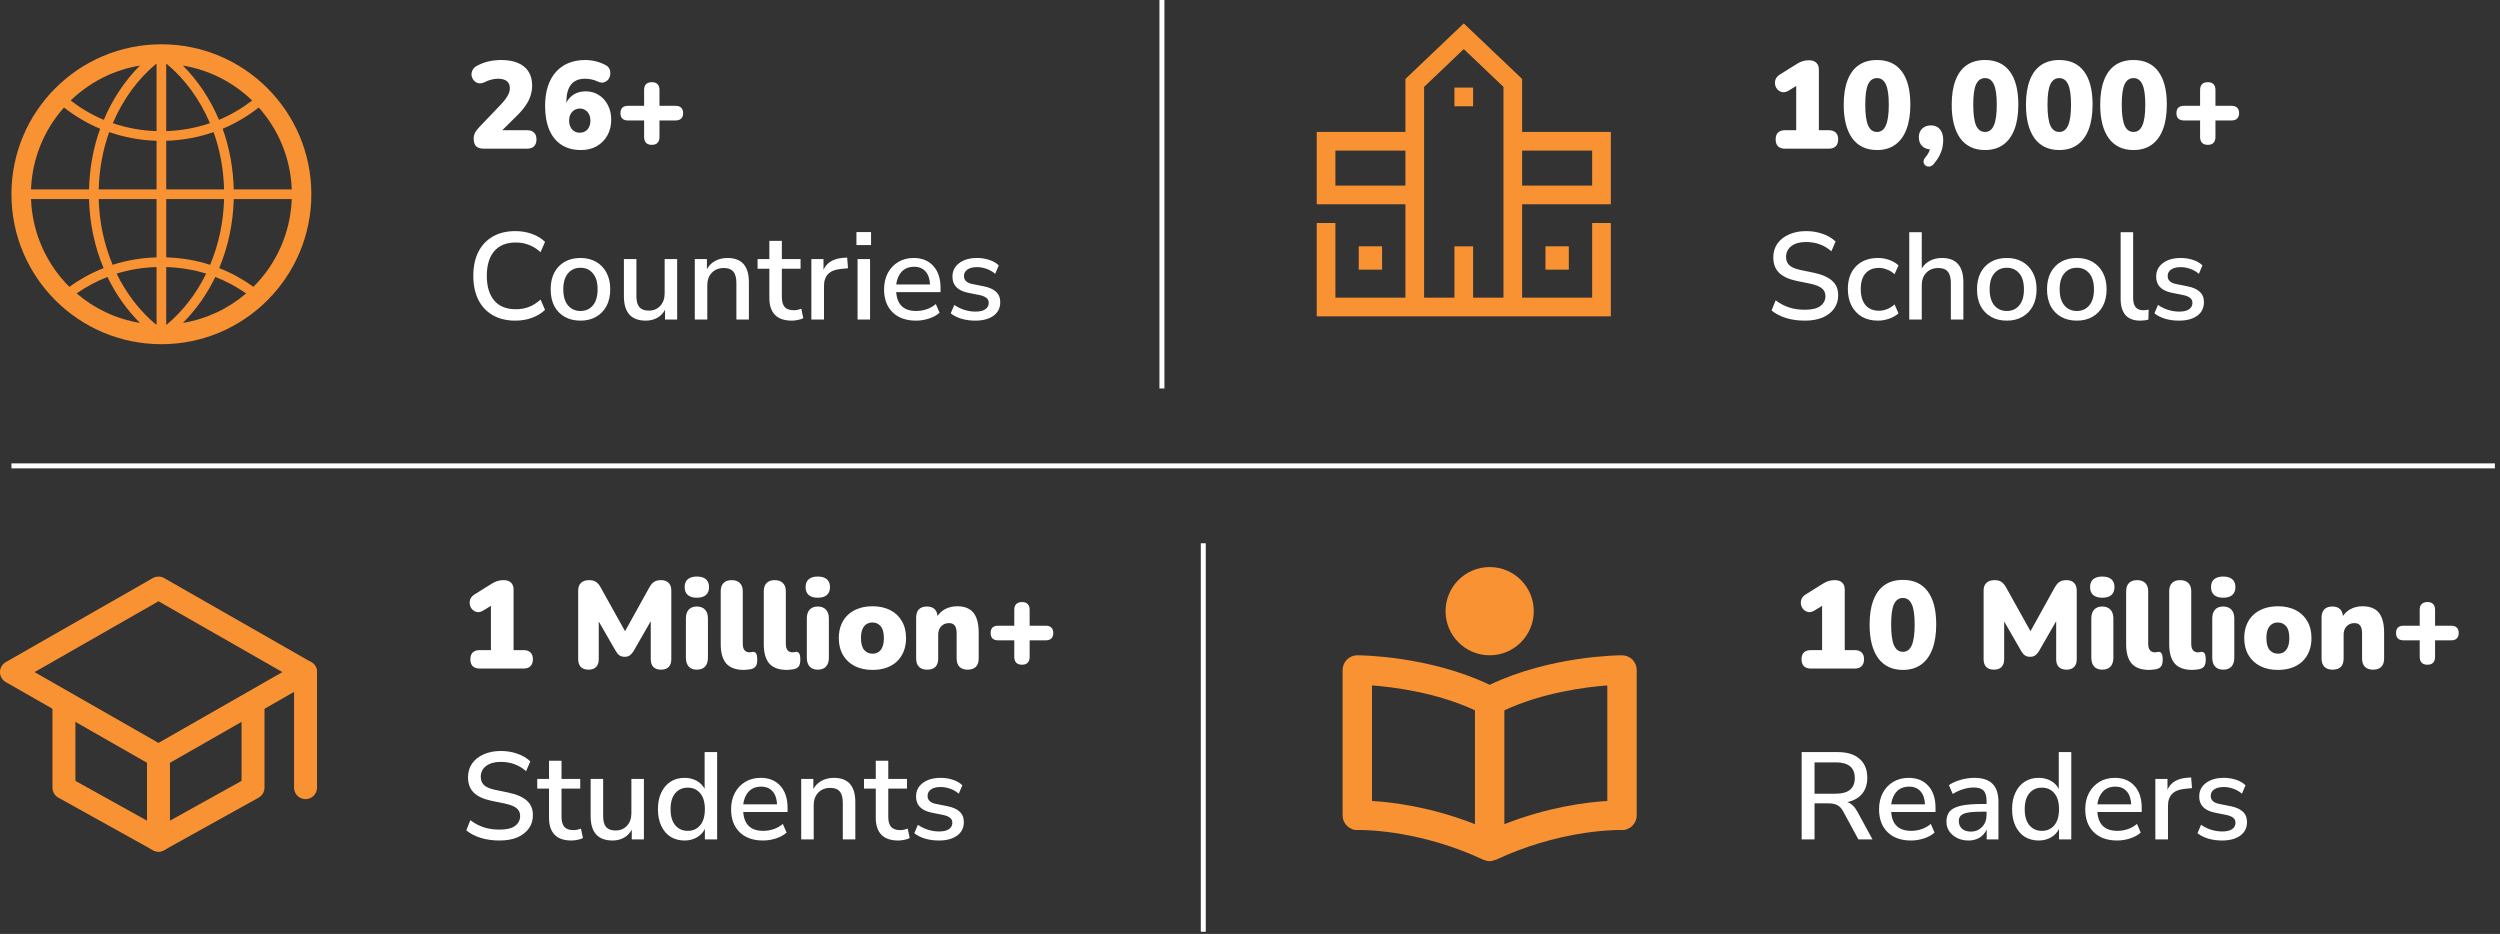 <svg width="439" height="164" viewBox="0 0 439 164" fill="none" xmlns="http://www.w3.org/2000/svg">
<rect x="0" y="0" width="439" height="164" fill="#333333" stroke="none"/>
<path d="M28.34 7.776C13.796 7.776 2.008 19.564 2.008 34.108C2.008 48.652 13.796 60.44 28.34 60.44C42.884 60.44 54.672 48.652 54.672 34.108C54.672 19.564 42.884 7.776 28.34 7.776ZM51.232 33.259H41.046C40.952 29.496 40.283 25.901 39.095 22.61C41.389 21.654 43.509 20.382 45.442 18.878C48.879 22.736 51.028 27.746 51.232 33.259ZM27.401 56.995C24.577 54.644 22.209 51.591 20.476 48.046C22.7 47.351 25.056 46.97 27.491 46.892V56.998C27.46 56.998 27.431 56.997 27.401 56.995ZM29.276 11.221C32.48 13.889 35.095 17.461 36.863 21.628C34.441 22.456 31.867 22.937 29.188 23.022V11.216C29.22 11.218 29.247 11.22 29.276 11.221ZM32.106 11.51C36.795 12.29 41.002 14.48 44.277 17.65C42.498 19.014 40.555 20.169 38.453 21.044C36.907 17.38 34.738 14.14 32.106 11.51ZM27.491 11.216V23.022C24.811 22.935 22.236 22.456 19.815 21.628C21.584 17.461 24.198 13.889 27.402 11.221C27.433 11.22 27.46 11.218 27.491 11.216ZM18.225 21.046C16.127 20.171 14.182 19.016 12.403 17.651C15.677 14.482 19.885 12.292 24.574 11.512C21.94 14.14 19.773 17.38 18.225 21.046ZM19.175 23.195C21.794 24.104 24.585 24.634 27.491 24.722V33.259H17.333C17.425 29.701 18.055 26.302 19.175 23.195ZM27.491 34.958V45.193C24.811 45.275 22.221 45.713 19.779 46.5C18.308 42.997 17.44 39.094 17.333 34.958H27.491ZM24.574 56.706C20.372 56.008 16.557 54.178 13.455 51.522C15.128 50.361 16.937 49.379 18.871 48.633C20.352 51.705 22.29 54.432 24.574 56.706ZM29.189 57V46.894C31.622 46.972 33.98 47.352 36.204 48.047C34.469 51.593 32.103 54.646 29.279 56.997C29.25 56.997 29.22 56.998 29.189 57ZM37.809 48.633C39.741 49.379 41.548 50.363 43.225 51.522C40.123 54.177 36.307 56.008 32.106 56.706C34.389 54.432 36.326 51.705 37.809 48.633ZM36.9 46.5C34.458 45.713 31.867 45.275 29.189 45.193V34.958H39.347C39.24 39.094 38.37 42.997 36.9 46.5ZM29.189 33.259V24.722C32.093 24.634 34.884 24.105 37.505 23.197C38.623 26.304 39.253 29.703 39.347 33.261H29.189V33.259ZM11.239 18.878C13.173 20.382 15.293 21.654 17.584 22.61C16.397 25.901 15.728 29.496 15.634 33.259H5.448C5.652 27.746 7.801 22.736 11.239 18.878ZM5.448 34.958H15.634C15.74 39.298 16.647 43.398 18.188 47.082C16.035 47.922 14.029 49.039 12.177 50.363C8.188 46.393 5.671 40.965 5.448 34.958ZM44.503 50.361C42.651 49.039 40.645 47.92 38.491 47.081C40.033 43.396 40.939 39.297 41.046 34.956H51.232C51.009 40.965 48.49 46.393 44.503 50.361Z" fill="#F99232"/>
<path d="M84.985 26.108C84.347 26.108 83.883 25.963 83.593 25.673C83.318 25.369 83.18 24.927 83.18 24.347C83.18 23.941 83.267 23.578 83.441 23.259C83.629 22.941 83.869 22.629 84.159 22.325L87.964 18.345C88.529 17.736 88.928 17.214 89.16 16.779C89.406 16.345 89.53 15.91 89.53 15.475C89.53 14.924 89.348 14.511 88.986 14.235C88.624 13.96 88.102 13.822 87.42 13.822C87.072 13.822 86.703 13.873 86.311 13.974C85.92 14.061 85.499 14.221 85.05 14.453C84.659 14.627 84.303 14.677 83.985 14.605C83.68 14.532 83.419 14.373 83.202 14.127C82.999 13.88 82.868 13.597 82.81 13.278C82.767 12.96 82.818 12.648 82.963 12.343C83.108 12.024 83.368 11.764 83.745 11.561C84.412 11.198 85.101 10.937 85.811 10.778C86.536 10.618 87.261 10.539 87.986 10.539C89.174 10.539 90.168 10.713 90.965 11.06C91.777 11.408 92.393 11.916 92.813 12.583C93.234 13.235 93.444 14.047 93.444 15.018C93.444 15.627 93.35 16.221 93.161 16.801C92.987 17.381 92.697 17.961 92.291 18.541C91.9 19.121 91.371 19.737 90.704 20.389L87.181 23.868V22.868H92.552C93.089 22.868 93.495 23.006 93.77 23.281C94.06 23.557 94.205 23.955 94.205 24.477C94.205 24.999 94.06 25.405 93.77 25.695C93.495 25.97 93.089 26.108 92.552 26.108H84.985ZM102.025 26.347C100.676 26.347 99.531 26.043 98.589 25.434C97.661 24.825 96.951 23.948 96.458 22.803C95.965 21.643 95.719 20.237 95.719 18.584C95.719 17.323 95.878 16.192 96.197 15.192C96.516 14.192 96.98 13.351 97.589 12.67C98.198 11.974 98.937 11.445 99.807 11.082C100.676 10.72 101.662 10.539 102.764 10.539C103.358 10.539 103.96 10.611 104.569 10.756C105.178 10.901 105.758 11.118 106.308 11.408C106.656 11.582 106.896 11.822 107.026 12.126C107.156 12.416 107.2 12.728 107.156 13.061C107.128 13.38 107.019 13.67 106.83 13.931C106.642 14.177 106.388 14.351 106.069 14.453C105.765 14.554 105.417 14.518 105.025 14.344C104.591 14.141 104.185 14.003 103.808 13.931C103.431 13.858 103.068 13.822 102.72 13.822C101.996 13.822 101.394 13.974 100.916 14.279C100.437 14.569 100.075 15.018 99.828 15.627C99.582 16.221 99.459 16.968 99.459 17.867V18.997H99.132C99.263 18.374 99.502 17.845 99.85 17.41C100.198 16.961 100.626 16.62 101.133 16.388C101.655 16.156 102.235 16.04 102.873 16.04C103.728 16.04 104.489 16.258 105.156 16.692C105.823 17.113 106.352 17.7 106.743 18.454C107.135 19.208 107.33 20.063 107.33 21.02C107.33 22.064 107.106 22.984 106.656 23.781C106.207 24.579 105.584 25.209 104.786 25.673C103.989 26.123 103.068 26.347 102.025 26.347ZM101.807 23.303C102.184 23.303 102.51 23.216 102.786 23.042C103.076 22.868 103.293 22.622 103.438 22.303C103.598 21.984 103.677 21.614 103.677 21.194C103.677 20.759 103.598 20.389 103.438 20.085C103.293 19.766 103.076 19.519 102.786 19.345C102.51 19.157 102.184 19.063 101.807 19.063C101.445 19.063 101.119 19.157 100.829 19.345C100.553 19.519 100.336 19.766 100.176 20.085C100.017 20.389 99.937 20.759 99.937 21.194C99.937 21.614 100.017 21.984 100.176 22.303C100.336 22.622 100.553 22.868 100.829 23.042C101.119 23.216 101.445 23.303 101.807 23.303ZM114.454 25.434C114.019 25.434 113.686 25.318 113.454 25.086C113.222 24.84 113.106 24.499 113.106 24.064V21.15H110.258C109.837 21.15 109.511 21.041 109.279 20.824C109.062 20.607 108.953 20.288 108.953 19.867C108.953 19.447 109.062 19.128 109.279 18.91C109.511 18.693 109.837 18.584 110.258 18.584H113.106V15.779C113.106 15.344 113.222 15.011 113.454 14.779C113.686 14.547 114.027 14.431 114.476 14.431C114.911 14.431 115.237 14.547 115.455 14.779C115.687 15.011 115.803 15.344 115.803 15.779V18.584H118.651C119.072 18.584 119.391 18.693 119.608 18.91C119.84 19.128 119.956 19.447 119.956 19.867C119.956 20.288 119.84 20.607 119.608 20.824C119.391 21.041 119.072 21.15 118.651 21.15H115.803V24.064C115.803 24.499 115.687 24.84 115.455 25.086C115.237 25.318 114.904 25.434 114.454 25.434Z" fill="white"/>
<path d="M90.508 56.304C88.957 56.304 87.63 55.985 86.529 55.347C85.427 54.709 84.579 53.803 83.985 52.629C83.405 51.44 83.115 50.041 83.115 48.432C83.115 46.823 83.405 45.431 83.985 44.257C84.579 43.083 85.427 42.177 86.529 41.539C87.63 40.901 88.957 40.582 90.508 40.582C91.552 40.582 92.523 40.749 93.422 41.082C94.335 41.401 95.096 41.865 95.705 42.474L94.922 44.279C94.256 43.684 93.567 43.257 92.857 42.996C92.161 42.72 91.4 42.583 90.573 42.583C88.921 42.583 87.659 43.09 86.79 44.105C85.92 45.12 85.485 46.562 85.485 48.432C85.485 50.302 85.92 51.752 86.79 52.781C87.659 53.796 88.921 54.303 90.573 54.303C91.4 54.303 92.161 54.173 92.857 53.912C93.567 53.636 94.256 53.202 94.922 52.607L95.705 54.412C95.096 55.006 94.335 55.47 93.422 55.804C92.523 56.137 91.552 56.304 90.508 56.304ZM101.938 56.304C100.865 56.304 99.937 56.079 99.155 55.63C98.372 55.18 97.763 54.55 97.328 53.738C96.908 52.912 96.697 51.933 96.697 50.802C96.697 49.672 96.908 48.7 97.328 47.888C97.763 47.062 98.372 46.424 99.155 45.975C99.937 45.526 100.865 45.301 101.938 45.301C102.982 45.301 103.895 45.526 104.678 45.975C105.461 46.424 106.07 47.062 106.504 47.888C106.939 48.7 107.157 49.672 107.157 50.802C107.157 51.933 106.939 52.912 106.504 53.738C106.07 54.55 105.461 55.18 104.678 55.63C103.895 56.079 102.982 56.304 101.938 56.304ZM101.938 54.608C102.837 54.608 103.562 54.282 104.112 53.629C104.663 52.977 104.939 52.035 104.939 50.802C104.939 49.57 104.663 48.635 104.112 47.997C103.562 47.345 102.837 47.019 101.938 47.019C101.025 47.019 100.293 47.345 99.742 47.997C99.191 48.635 98.915 49.57 98.915 50.802C98.915 52.035 99.191 52.977 99.742 53.629C100.293 54.282 101.025 54.608 101.938 54.608ZM113.407 56.304C110.841 56.304 109.558 54.876 109.558 52.02V45.496H111.754V52.042C111.754 52.897 111.928 53.528 112.276 53.934C112.624 54.34 113.175 54.542 113.929 54.542C114.755 54.542 115.422 54.267 115.93 53.716C116.451 53.165 116.712 52.426 116.712 51.498V45.496H118.909V56.108H116.778V54.412C116.43 55.035 115.966 55.507 115.386 55.825C114.806 56.144 114.146 56.304 113.407 56.304ZM122.004 56.108V45.496H124.135V47.258C124.497 46.62 124.99 46.134 125.613 45.801C126.251 45.468 126.962 45.301 127.744 45.301C130.252 45.301 131.506 46.721 131.506 49.563V56.108H129.31V49.693C129.31 48.78 129.129 48.113 128.767 47.693C128.419 47.272 127.868 47.062 127.114 47.062C126.23 47.062 125.519 47.345 124.983 47.91C124.461 48.461 124.2 49.193 124.2 50.106V56.108H122.004ZM139.056 56.304C137.722 56.304 136.729 55.963 136.077 55.282C135.424 54.6 135.098 53.615 135.098 52.325V47.193H133.032V45.496H135.098V42.3H137.294V45.496H140.578V47.193H137.294V52.151C137.294 52.919 137.454 53.499 137.773 53.89C138.106 54.282 138.643 54.477 139.382 54.477C139.614 54.477 139.839 54.456 140.056 54.412C140.273 54.354 140.491 54.289 140.708 54.216L141.056 55.869C140.839 55.999 140.534 56.101 140.143 56.173C139.766 56.26 139.404 56.304 139.056 56.304ZM142.475 56.108V45.496H144.606V47.388C145.157 46.127 146.302 45.424 148.042 45.279L148.759 45.236L148.911 47.106L147.585 47.236C145.657 47.425 144.693 48.418 144.693 50.215V56.108H142.475ZM150.391 43.039V40.756H152.957V43.039H150.391ZM150.587 56.108V45.496H152.783V56.108H150.587ZM160.854 56.304C159.115 56.304 157.745 55.818 156.744 54.847C155.744 53.861 155.244 52.52 155.244 50.824C155.244 49.737 155.461 48.78 155.896 47.954C156.346 47.113 156.962 46.461 157.745 45.997C158.527 45.533 159.426 45.301 160.441 45.301C161.905 45.301 163.058 45.772 163.899 46.714C164.739 47.642 165.16 48.925 165.16 50.563V51.303H157.375C157.534 53.506 158.701 54.608 160.876 54.608C161.485 54.608 162.079 54.514 162.659 54.325C163.253 54.137 163.812 53.825 164.333 53.39L164.986 54.912C164.507 55.347 163.891 55.688 163.137 55.934C162.384 56.181 161.623 56.304 160.854 56.304ZM160.528 46.845C159.615 46.845 158.89 47.127 158.353 47.693C157.817 48.258 157.491 49.012 157.375 49.954H163.311C163.268 48.968 163.007 48.207 162.529 47.671C162.05 47.12 161.383 46.845 160.528 46.845ZM171.273 56.304C170.403 56.304 169.591 56.195 168.837 55.978C168.083 55.746 167.453 55.427 166.945 55.021L167.576 53.542C168.112 53.919 168.699 54.209 169.337 54.412C169.99 54.615 170.642 54.717 171.294 54.717C172.063 54.717 172.642 54.579 173.034 54.303C173.425 54.028 173.621 53.658 173.621 53.194C173.621 52.817 173.491 52.527 173.23 52.325C172.969 52.107 172.577 51.94 172.055 51.824L169.99 51.411C168.163 51.034 167.25 50.092 167.25 48.584C167.25 47.584 167.648 46.787 168.446 46.192C169.243 45.598 170.287 45.301 171.577 45.301C172.316 45.301 173.019 45.41 173.686 45.627C174.368 45.844 174.933 46.171 175.382 46.605L174.752 48.084C174.317 47.707 173.817 47.417 173.251 47.214C172.686 47.011 172.128 46.91 171.577 46.91C170.823 46.91 170.251 47.055 169.859 47.345C169.468 47.62 169.272 47.997 169.272 48.476C169.272 49.2 169.75 49.664 170.707 49.867L172.773 50.28C173.715 50.469 174.426 50.788 174.904 51.237C175.397 51.687 175.643 52.295 175.643 53.064C175.643 54.079 175.245 54.876 174.447 55.456C173.65 56.021 172.592 56.304 171.273 56.304Z" fill="white"/>
<path d="M204.035 0L204.035 68.216" stroke="white" stroke-width="0.875"/>
<path d="M282.862 23.168H267.286V13.863L257.039 4.108L246.792 13.863V23.168H231.217V35.874H246.792V52.269H234.496V39.153H231.217V55.548H282.862V39.153H279.583V52.269H267.286V35.874H282.862V23.168ZM246.792 32.595H234.496V26.447H246.792V32.595ZM264.007 52.269H258.679V43.252H255.4V52.269H250.071V15.257L257.039 8.617L264.007 15.257V52.269ZM279.583 32.595H267.286V26.447H279.583V32.595Z" fill="#F99232"/>
<path d="M242.693 43.252H238.594V47.351H242.693V43.252Z" fill="#F99232"/>
<path d="M275.484 43.252H271.385V47.351H275.484V43.252Z" fill="#F99232"/>
<path d="M258.677 15.38H255.398V18.659H258.677V15.38Z" fill="#F99232"/>
<path d="M313.457 26.108C312.921 26.108 312.507 25.97 312.217 25.695C311.942 25.405 311.804 24.999 311.804 24.477C311.804 23.955 311.942 23.557 312.217 23.281C312.507 23.006 312.921 22.868 313.457 22.868H315.414V13.974H317.241L314.088 15.91C313.711 16.142 313.355 16.236 313.022 16.192C312.689 16.134 312.406 15.989 312.174 15.757C311.942 15.525 311.79 15.243 311.717 14.909C311.645 14.576 311.674 14.242 311.804 13.909C311.935 13.576 312.196 13.293 312.587 13.061L315.588 11.191C315.907 10.988 316.233 10.836 316.567 10.734C316.914 10.633 317.277 10.582 317.654 10.582C318.205 10.582 318.632 10.727 318.937 11.017C319.241 11.292 319.393 11.698 319.393 12.235V22.868H321.133C321.669 22.868 322.075 23.006 322.351 23.281C322.641 23.557 322.786 23.955 322.786 24.477C322.786 24.999 322.641 25.405 322.351 25.695C322.075 25.97 321.669 26.108 321.133 26.108H313.457ZM329.605 26.347C327.721 26.347 326.271 25.659 325.256 24.282C324.256 22.89 323.756 20.925 323.756 18.389C323.756 16.678 323.98 15.243 324.43 14.083C324.879 12.909 325.539 12.024 326.409 11.43C327.278 10.836 328.344 10.539 329.605 10.539C331.504 10.539 332.954 11.205 333.954 12.539C334.955 13.873 335.455 15.815 335.455 18.367C335.455 20.063 335.23 21.505 334.781 22.694C334.331 23.883 333.672 24.789 332.802 25.412C331.932 26.036 330.866 26.347 329.605 26.347ZM329.605 23.172C330.301 23.172 330.816 22.796 331.149 22.042C331.497 21.273 331.671 20.049 331.671 18.367C331.671 16.7 331.497 15.511 331.149 14.801C330.816 14.076 330.301 13.713 329.605 13.713C328.909 13.713 328.387 14.076 328.04 14.801C327.706 15.511 327.539 16.7 327.539 18.367C327.539 20.049 327.706 21.273 328.04 22.042C328.387 22.796 328.909 23.172 329.605 23.172ZM339.621 28.718C339.389 29.037 339.128 29.21 338.838 29.239C338.563 29.283 338.324 29.225 338.121 29.066C337.918 28.921 337.802 28.71 337.773 28.435C337.758 28.174 337.882 27.884 338.143 27.565C338.505 27.145 338.744 26.724 338.86 26.304C338.976 25.884 339.034 25.506 339.034 25.173L339.165 26.239C338.498 26.239 337.961 26.05 337.555 25.673C337.15 25.282 336.947 24.76 336.947 24.108C336.947 23.484 337.135 22.984 337.512 22.607C337.903 22.216 338.425 22.02 339.078 22.02C339.759 22.02 340.288 22.252 340.665 22.716C341.042 23.165 341.23 23.796 341.23 24.608C341.23 25.014 341.187 25.427 341.1 25.847C341.027 26.268 340.875 26.71 340.643 27.174C340.426 27.652 340.085 28.167 339.621 28.718ZM348.569 26.347C346.684 26.347 345.234 25.659 344.22 24.282C343.219 22.89 342.719 20.925 342.719 18.389C342.719 16.678 342.944 15.243 343.393 14.083C343.843 12.909 344.502 12.024 345.372 11.43C346.242 10.836 347.307 10.539 348.569 10.539C350.468 10.539 351.917 11.205 352.918 12.539C353.918 13.873 354.418 15.815 354.418 18.367C354.418 20.063 354.193 21.505 353.744 22.694C353.295 23.883 352.635 24.789 351.765 25.412C350.895 26.036 349.83 26.347 348.569 26.347ZM348.569 23.172C349.264 23.172 349.779 22.796 350.113 22.042C350.46 21.273 350.634 20.049 350.634 18.367C350.634 16.7 350.46 15.511 350.113 14.801C349.779 14.076 349.264 13.713 348.569 13.713C347.873 13.713 347.351 14.076 347.003 14.801C346.67 15.511 346.503 16.7 346.503 18.367C346.503 20.049 346.67 21.273 347.003 22.042C347.351 22.796 347.873 23.172 348.569 23.172ZM361.607 26.347C359.723 26.347 358.273 25.659 357.258 24.282C356.258 22.89 355.758 20.925 355.758 18.389C355.758 16.678 355.982 15.243 356.432 14.083C356.881 12.909 357.541 12.024 358.411 11.43C359.281 10.836 360.346 10.539 361.607 10.539C363.506 10.539 364.956 11.205 365.956 12.539C366.957 13.873 367.457 15.815 367.457 18.367C367.457 20.063 367.232 21.505 366.783 22.694C366.333 23.883 365.674 24.789 364.804 25.412C363.934 26.036 362.868 26.347 361.607 26.347ZM361.607 23.172C362.303 23.172 362.818 22.796 363.151 22.042C363.499 21.273 363.673 20.049 363.673 18.367C363.673 16.7 363.499 15.511 363.151 14.801C362.818 14.076 362.303 13.713 361.607 13.713C360.911 13.713 360.39 14.076 360.042 14.801C359.708 15.511 359.541 16.7 359.541 18.367C359.541 20.049 359.708 21.273 360.042 22.042C360.39 22.796 360.911 23.172 361.607 23.172ZM374.646 26.347C372.761 26.347 371.312 25.659 370.297 24.282C369.297 22.89 368.796 20.925 368.796 18.389C368.796 16.678 369.021 15.243 369.471 14.083C369.92 12.909 370.58 12.024 371.449 11.43C372.319 10.836 373.385 10.539 374.646 10.539C376.545 10.539 377.995 11.205 378.995 12.539C379.995 13.873 380.495 15.815 380.495 18.367C380.495 20.063 380.271 21.505 379.821 22.694C379.372 23.883 378.712 24.789 377.842 25.412C376.973 26.036 375.907 26.347 374.646 26.347ZM374.646 23.172C375.342 23.172 375.856 22.796 376.19 22.042C376.538 21.273 376.712 20.049 376.712 18.367C376.712 16.7 376.538 15.511 376.19 14.801C375.856 14.076 375.342 13.713 374.646 13.713C373.95 13.713 373.428 14.076 373.08 14.801C372.747 15.511 372.58 16.7 372.58 18.367C372.58 20.049 372.747 21.273 373.08 22.042C373.428 22.796 373.95 23.172 374.646 23.172ZM387.685 25.434C387.25 25.434 386.916 25.318 386.684 25.086C386.452 24.84 386.336 24.499 386.336 24.064V21.15H383.488C383.067 21.15 382.741 21.041 382.509 20.824C382.292 20.607 382.183 20.288 382.183 19.867C382.183 19.447 382.292 19.128 382.509 18.91C382.741 18.693 383.067 18.584 383.488 18.584H386.336V15.779C386.336 15.344 386.452 15.011 386.684 14.779C386.916 14.547 387.257 14.431 387.706 14.431C388.141 14.431 388.467 14.547 388.685 14.779C388.917 15.011 389.033 15.344 389.033 15.779V18.584H391.881C392.302 18.584 392.621 18.693 392.838 18.91C393.07 19.128 393.186 19.447 393.186 19.867C393.186 20.288 393.07 20.607 392.838 20.824C392.621 21.041 392.302 21.15 391.881 21.15H389.033V24.064C389.033 24.499 388.917 24.84 388.685 25.086C388.467 25.318 388.134 25.434 387.685 25.434Z" fill="white"/>
<path d="M316.936 56.304C315.733 56.304 314.631 56.152 313.631 55.847C312.631 55.528 311.783 55.086 311.087 54.521L311.804 52.738C312.529 53.288 313.305 53.702 314.131 53.977C314.957 54.253 315.892 54.39 316.936 54.39C318.168 54.39 319.074 54.173 319.654 53.738C320.249 53.288 320.546 52.709 320.546 51.998C320.546 51.418 320.336 50.962 319.915 50.628C319.495 50.28 318.792 50.005 317.806 49.802L315.479 49.324C314.102 49.034 313.073 48.555 312.391 47.888C311.725 47.222 311.391 46.323 311.391 45.192C311.391 44.279 311.63 43.474 312.109 42.778C312.602 42.083 313.283 41.546 314.153 41.169C315.023 40.778 316.023 40.582 317.154 40.582C318.197 40.582 319.161 40.742 320.046 41.06C320.945 41.365 321.706 41.814 322.329 42.409L321.59 44.127C320.357 43.039 318.872 42.496 317.132 42.496C316.059 42.496 315.204 42.735 314.566 43.213C313.943 43.692 313.631 44.33 313.631 45.127C313.631 45.736 313.827 46.221 314.218 46.584C314.609 46.946 315.262 47.222 316.175 47.41L318.48 47.888C319.93 48.193 321.01 48.664 321.72 49.302C322.431 49.925 322.786 50.773 322.786 51.846C322.786 52.745 322.546 53.528 322.068 54.195C321.59 54.861 320.916 55.383 320.046 55.76C319.176 56.123 318.139 56.304 316.936 56.304ZM329.789 56.304C328.702 56.304 327.76 56.079 326.962 55.63C326.179 55.166 325.571 54.521 325.136 53.694C324.701 52.854 324.483 51.868 324.483 50.737C324.483 49.055 324.962 47.729 325.919 46.758C326.875 45.786 328.166 45.301 329.789 45.301C330.456 45.301 331.116 45.417 331.768 45.649C332.42 45.881 332.957 46.2 333.377 46.605L332.681 48.149C332.275 47.773 331.826 47.497 331.333 47.323C330.855 47.135 330.398 47.04 329.963 47.04C328.934 47.04 328.137 47.367 327.571 48.019C327.02 48.657 326.745 49.57 326.745 50.759C326.745 51.948 327.02 52.883 327.571 53.564C328.137 54.231 328.934 54.564 329.963 54.564C330.398 54.564 330.855 54.477 331.333 54.303C331.826 54.115 332.275 53.832 332.681 53.455L333.377 55.021C332.957 55.412 332.413 55.724 331.746 55.956C331.094 56.188 330.442 56.304 329.789 56.304ZM335.265 56.108V40.778H337.461V47.149C337.823 46.54 338.309 46.084 338.918 45.779C339.541 45.46 340.237 45.301 341.005 45.301C343.513 45.301 344.767 46.721 344.767 49.563V56.108H342.571V49.693C342.571 48.78 342.39 48.113 342.027 47.693C341.679 47.272 341.129 47.062 340.375 47.062C339.49 47.062 338.78 47.345 338.244 47.91C337.722 48.461 337.461 49.193 337.461 50.106V56.108H335.265ZM352.404 56.304C351.331 56.304 350.403 56.079 349.62 55.63C348.837 55.18 348.228 54.55 347.794 53.738C347.373 52.912 347.163 51.933 347.163 50.802C347.163 49.672 347.373 48.7 347.794 47.888C348.228 47.062 348.837 46.424 349.62 45.975C350.403 45.526 351.331 45.301 352.404 45.301C353.447 45.301 354.361 45.526 355.143 45.975C355.926 46.424 356.535 47.062 356.97 47.888C357.405 48.7 357.622 49.672 357.622 50.802C357.622 51.933 357.405 52.912 356.97 53.738C356.535 54.55 355.926 55.18 355.143 55.63C354.361 56.079 353.447 56.304 352.404 56.304ZM352.404 54.608C353.302 54.608 354.027 54.282 354.578 53.629C355.129 52.977 355.404 52.035 355.404 50.802C355.404 49.57 355.129 48.635 354.578 47.997C354.027 47.345 353.302 47.019 352.404 47.019C351.49 47.019 350.758 47.345 350.207 47.997C349.656 48.635 349.381 49.57 349.381 50.802C349.381 52.035 349.656 52.977 350.207 53.629C350.758 54.282 351.49 54.608 352.404 54.608ZM364.699 56.304C363.626 56.304 362.698 56.079 361.916 55.63C361.133 55.18 360.524 54.55 360.089 53.738C359.669 52.912 359.458 51.933 359.458 50.802C359.458 49.672 359.669 48.7 360.089 47.888C360.524 47.062 361.133 46.424 361.916 45.975C362.698 45.526 363.626 45.301 364.699 45.301C365.743 45.301 366.656 45.526 367.439 45.975C368.222 46.424 368.831 47.062 369.265 47.888C369.7 48.7 369.918 49.672 369.918 50.802C369.918 51.933 369.7 52.912 369.265 53.738C368.831 54.55 368.222 55.18 367.439 55.63C366.656 56.079 365.743 56.304 364.699 56.304ZM364.699 54.608C365.598 54.608 366.323 54.282 366.874 53.629C367.424 52.977 367.7 52.035 367.7 50.802C367.7 49.57 367.424 48.635 366.874 47.997C366.323 47.345 365.598 47.019 364.699 47.019C363.786 47.019 363.054 47.345 362.503 47.997C361.952 48.635 361.676 49.57 361.676 50.802C361.676 52.035 361.952 52.977 362.503 53.629C363.054 54.282 363.786 54.608 364.699 54.608ZM375.842 56.304C374.682 56.304 373.812 55.978 373.232 55.325C372.667 54.673 372.384 53.716 372.384 52.455V40.778H374.581V52.325C374.581 53.76 375.168 54.477 376.342 54.477C376.516 54.477 376.675 54.47 376.82 54.456C376.98 54.441 377.139 54.412 377.299 54.368L377.255 56.13C376.762 56.246 376.291 56.304 375.842 56.304ZM382.643 56.304C381.774 56.304 380.962 56.195 380.208 55.978C379.454 55.746 378.823 55.427 378.316 55.021L378.947 53.542C379.483 53.919 380.07 54.209 380.708 54.412C381.36 54.615 382.013 54.717 382.665 54.717C383.433 54.717 384.013 54.579 384.405 54.303C384.796 54.028 384.992 53.658 384.992 53.194C384.992 52.817 384.861 52.527 384.6 52.325C384.34 52.107 383.948 51.94 383.426 51.824L381.36 51.411C379.534 51.034 378.621 50.092 378.621 48.584C378.621 47.584 379.019 46.787 379.817 46.192C380.614 45.598 381.658 45.301 382.948 45.301C383.687 45.301 384.39 45.41 385.057 45.627C385.738 45.844 386.304 46.171 386.753 46.605L386.123 48.084C385.688 47.707 385.188 47.417 384.622 47.214C384.057 47.011 383.499 46.91 382.948 46.91C382.194 46.91 381.621 47.055 381.23 47.345C380.839 47.62 380.643 47.997 380.643 48.476C380.643 49.2 381.121 49.664 382.078 49.867L384.144 50.28C385.086 50.469 385.796 50.788 386.275 51.237C386.768 51.687 387.014 52.295 387.014 53.064C387.014 54.079 386.616 54.876 385.818 55.456C385.021 56.021 383.963 56.304 382.643 56.304Z" fill="white"/>
<path d="M438.1 81.807L2.008 81.807" stroke="white" stroke-width="0.875"/>
<path d="M2.008 118.02L27.83 103.264L53.653 118.02L27.83 132.776L2.008 118.02Z" stroke="#F99232" stroke-width="4.03" stroke-linecap="round" stroke-linejoin="round"/>
<path d="M11.229 123.553V138.309L27.829 147.531L44.429 138.309V123.553" stroke="#F99232" stroke-width="4.03" stroke-linecap="round" stroke-linejoin="round"/>
<path d="M53.652 138.309V118.02" stroke="#F99232" stroke-width="4.03" stroke-linecap="round" stroke-linejoin="round"/>
<path d="M27.83 132.775V147.531" stroke="#F99232" stroke-width="4.03" stroke-linecap="round" stroke-linejoin="round"/>
<path d="M84.248 117.398C83.712 117.398 83.298 117.26 83.008 116.985C82.733 116.695 82.595 116.289 82.595 115.767C82.595 115.245 82.733 114.846 83.008 114.571C83.298 114.295 83.712 114.158 84.248 114.158H86.205V105.264H88.032L84.879 107.199C84.502 107.431 84.147 107.525 83.813 107.482C83.48 107.424 83.197 107.279 82.965 107.047C82.733 106.815 82.581 106.532 82.508 106.199C82.436 105.865 82.465 105.532 82.595 105.199C82.726 104.865 82.987 104.583 83.378 104.351L86.379 102.48C86.698 102.278 87.024 102.125 87.358 102.024C87.706 101.922 88.068 101.872 88.445 101.872C88.996 101.872 89.423 102.017 89.728 102.307C90.032 102.582 90.184 102.988 90.184 103.524V114.158H91.924C92.46 114.158 92.866 114.295 93.142 114.571C93.432 114.846 93.577 115.245 93.577 115.767C93.577 116.289 93.432 116.695 93.142 116.985C92.866 117.26 92.46 117.398 91.924 117.398H84.248ZM103.335 117.593C102.755 117.593 102.305 117.434 101.987 117.115C101.682 116.796 101.53 116.347 101.53 115.767V103.698C101.53 103.104 101.697 102.654 102.03 102.35C102.363 102.031 102.835 101.872 103.443 101.872C103.951 101.872 104.349 101.973 104.639 102.176C104.944 102.364 105.219 102.683 105.466 103.133L110.141 111.526H109.38L114.033 103.133C114.294 102.683 114.57 102.364 114.86 102.176C115.164 101.973 115.57 101.872 116.077 101.872C116.657 101.872 117.099 102.031 117.404 102.35C117.723 102.654 117.882 103.104 117.882 103.698V115.767C117.882 116.347 117.73 116.796 117.426 117.115C117.121 117.434 116.672 117.593 116.077 117.593C115.498 117.593 115.048 117.434 114.729 117.115C114.425 116.796 114.273 116.347 114.273 115.767V108.286H114.729L111.228 114.375C111.025 114.694 110.808 114.933 110.576 115.093C110.358 115.252 110.061 115.332 109.684 115.332C109.322 115.332 109.025 115.252 108.793 115.093C108.561 114.933 108.351 114.694 108.162 114.375L104.639 108.265H105.14V115.767C105.14 116.347 104.987 116.796 104.683 117.115C104.378 117.434 103.929 117.593 103.335 117.593ZM122.357 117.593C121.748 117.593 121.277 117.412 120.944 117.05C120.61 116.687 120.444 116.165 120.444 115.484V108.613C120.444 107.931 120.61 107.409 120.944 107.047C121.277 106.685 121.748 106.503 122.357 106.503C122.981 106.503 123.459 106.685 123.792 107.047C124.14 107.409 124.314 107.931 124.314 108.613V115.484C124.314 116.165 124.148 116.687 123.814 117.05C123.481 117.412 122.995 117.593 122.357 117.593ZM122.357 104.959C121.676 104.959 121.147 104.8 120.77 104.481C120.407 104.162 120.226 103.698 120.226 103.089C120.226 102.495 120.407 102.038 120.77 101.719C121.147 101.4 121.676 101.241 122.357 101.241C123.068 101.241 123.604 101.4 123.966 101.719C124.329 102.038 124.51 102.495 124.51 103.089C124.51 103.698 124.329 104.162 123.966 104.481C123.604 104.8 123.068 104.959 122.357 104.959ZM130.626 117.637C129.234 117.637 128.205 117.267 127.538 116.528C126.886 115.774 126.559 114.643 126.559 113.136V103.829C126.559 103.191 126.726 102.705 127.06 102.372C127.393 102.038 127.864 101.872 128.473 101.872C129.096 101.872 129.575 102.038 129.908 102.372C130.256 102.705 130.43 103.191 130.43 103.829V113.005C130.43 113.542 130.532 113.933 130.735 114.179C130.952 114.426 131.227 114.549 131.561 114.549C131.662 114.549 131.764 114.542 131.865 114.527C131.981 114.498 132.105 114.477 132.235 114.462C132.481 114.462 132.663 114.556 132.779 114.745C132.909 114.933 132.974 115.317 132.974 115.897C132.974 116.405 132.873 116.789 132.67 117.05C132.467 117.296 132.155 117.456 131.735 117.528C131.619 117.543 131.452 117.564 131.235 117.593C131.017 117.622 130.814 117.637 130.626 117.637ZM138.186 117.637C136.794 117.637 135.765 117.267 135.098 116.528C134.446 115.774 134.119 114.643 134.119 113.136V103.829C134.119 103.191 134.286 102.705 134.62 102.372C134.953 102.038 135.424 101.872 136.033 101.872C136.656 101.872 137.135 102.038 137.468 102.372C137.816 102.705 137.99 103.191 137.99 103.829V113.005C137.99 113.542 138.091 113.933 138.294 114.179C138.512 114.426 138.787 114.549 139.121 114.549C139.222 114.549 139.324 114.542 139.425 114.527C139.541 114.498 139.664 114.477 139.795 114.462C140.041 114.462 140.223 114.556 140.339 114.745C140.469 114.933 140.534 115.317 140.534 115.897C140.534 116.405 140.433 116.789 140.23 117.05C140.027 117.296 139.715 117.456 139.295 117.528C139.179 117.543 139.012 117.564 138.795 117.593C138.577 117.622 138.374 117.637 138.186 117.637ZM143.593 117.593C142.984 117.593 142.513 117.412 142.179 117.05C141.846 116.687 141.679 116.165 141.679 115.484V108.613C141.679 107.931 141.846 107.409 142.179 107.047C142.513 106.685 142.984 106.503 143.593 106.503C144.216 106.503 144.695 106.685 145.028 107.047C145.376 107.409 145.55 107.931 145.55 108.613V115.484C145.55 116.165 145.383 116.687 145.05 117.05C144.716 117.412 144.231 117.593 143.593 117.593ZM143.593 104.959C142.911 104.959 142.382 104.8 142.005 104.481C141.643 104.162 141.462 103.698 141.462 103.089C141.462 102.495 141.643 102.038 142.005 101.719C142.382 101.4 142.911 101.241 143.593 101.241C144.303 101.241 144.84 101.4 145.202 101.719C145.564 102.038 145.746 102.495 145.746 103.089C145.746 103.698 145.564 104.162 145.202 104.481C144.84 104.8 144.303 104.959 143.593 104.959ZM153.21 117.637C152.021 117.637 150.984 117.412 150.1 116.963C149.216 116.513 148.527 115.868 148.034 115.027C147.541 114.187 147.295 113.194 147.295 112.048C147.295 111.179 147.433 110.403 147.708 109.722C147.984 109.026 148.382 108.439 148.904 107.96C149.426 107.467 150.049 107.098 150.774 106.851C151.499 106.59 152.311 106.46 153.21 106.46C154.398 106.46 155.435 106.685 156.319 107.134C157.204 107.583 157.885 108.228 158.363 109.069C158.856 109.896 159.103 110.889 159.103 112.048C159.103 112.904 158.965 113.679 158.689 114.375C158.414 115.071 158.015 115.665 157.493 116.158C156.986 116.637 156.363 117.006 155.623 117.267C154.899 117.514 154.094 117.637 153.21 117.637ZM153.21 114.788C153.601 114.788 153.949 114.694 154.253 114.506C154.558 114.303 154.79 114.005 154.949 113.614C155.123 113.208 155.21 112.686 155.21 112.048C155.21 111.077 155.022 110.381 154.645 109.961C154.268 109.526 153.79 109.308 153.21 109.308C152.818 109.308 152.47 109.403 152.166 109.591C151.861 109.78 151.622 110.077 151.448 110.483C151.274 110.874 151.187 111.396 151.187 112.048C151.187 113.005 151.376 113.701 151.753 114.136C152.13 114.571 152.615 114.788 153.21 114.788ZM162.79 117.593C162.181 117.593 161.71 117.427 161.376 117.093C161.043 116.76 160.876 116.274 160.876 115.636V108.439C160.876 107.815 161.036 107.337 161.355 107.003C161.688 106.67 162.159 106.503 162.768 106.503C163.377 106.503 163.841 106.67 164.16 107.003C164.479 107.337 164.638 107.815 164.638 108.439V109.461L164.399 108.569C164.747 107.888 165.24 107.366 165.878 107.003C166.53 106.641 167.269 106.46 168.096 106.46C168.951 106.46 169.654 106.627 170.205 106.96C170.756 107.279 171.169 107.786 171.444 108.482C171.72 109.164 171.858 110.026 171.858 111.07V115.636C171.858 116.274 171.691 116.76 171.357 117.093C171.024 117.427 170.546 117.593 169.922 117.593C169.299 117.593 168.82 117.427 168.487 117.093C168.154 116.76 167.987 116.274 167.987 115.636V111.222C167.987 110.57 167.871 110.106 167.639 109.83C167.422 109.555 167.095 109.417 166.66 109.417C166.081 109.417 165.617 109.606 165.269 109.983C164.921 110.345 164.747 110.838 164.747 111.461V115.636C164.747 116.941 164.095 117.593 162.79 117.593ZM179.456 116.724C179.021 116.724 178.688 116.608 178.456 116.376C178.224 116.129 178.108 115.789 178.108 115.354V112.44H175.26C174.839 112.44 174.513 112.331 174.281 112.114C174.064 111.896 173.955 111.577 173.955 111.157C173.955 110.736 174.064 110.417 174.281 110.2C174.513 109.983 174.839 109.874 175.26 109.874H178.108V107.069C178.108 106.634 178.224 106.3 178.456 106.068C178.688 105.836 179.029 105.721 179.478 105.721C179.913 105.721 180.239 105.836 180.457 106.068C180.689 106.3 180.805 106.634 180.805 107.069V109.874H183.653C184.074 109.874 184.393 109.983 184.61 110.2C184.842 110.417 184.958 110.736 184.958 111.157C184.958 111.577 184.842 111.896 184.61 112.114C184.393 112.331 184.074 112.44 183.653 112.44H180.805V115.354C180.805 115.789 180.689 116.129 180.457 116.376C180.239 116.608 179.906 116.724 179.456 116.724Z" fill="white"/>
<path d="M87.727 147.593C86.524 147.593 85.422 147.441 84.422 147.137C83.422 146.818 82.574 146.376 81.878 145.81L82.595 144.027C83.32 144.578 84.096 144.991 84.922 145.267C85.748 145.542 86.683 145.68 87.727 145.68C88.96 145.68 89.865 145.462 90.445 145.027C91.04 144.578 91.337 143.998 91.337 143.288C91.337 142.708 91.127 142.251 90.706 141.918C90.286 141.57 89.583 141.295 88.597 141.092L86.27 140.613C84.893 140.323 83.864 139.845 83.183 139.178C82.516 138.511 82.182 137.612 82.182 136.482C82.182 135.568 82.421 134.764 82.9 134.068C83.393 133.372 84.074 132.836 84.944 132.459C85.814 132.067 86.814 131.872 87.945 131.872C88.989 131.872 89.953 132.031 90.837 132.35C91.736 132.654 92.497 133.104 93.12 133.698L92.381 135.416C91.148 134.329 89.663 133.785 87.923 133.785C86.85 133.785 85.995 134.024 85.357 134.503C84.734 134.981 84.422 135.619 84.422 136.416C84.422 137.025 84.618 137.511 85.009 137.873C85.4 138.236 86.053 138.511 86.966 138.7L89.271 139.178C90.721 139.482 91.801 139.954 92.511 140.591C93.222 141.215 93.577 142.063 93.577 143.136C93.577 144.034 93.338 144.817 92.859 145.484C92.381 146.151 91.707 146.673 90.837 147.05C89.967 147.412 88.93 147.593 87.727 147.593ZM100.364 147.593C99.031 147.593 98.037 147.253 97.385 146.571C96.733 145.89 96.407 144.904 96.407 143.614V138.482H94.341V136.786H96.407V133.589H98.603V136.786H101.886V138.482H98.603V143.44C98.603 144.208 98.762 144.788 99.081 145.18C99.415 145.571 99.951 145.767 100.69 145.767C100.922 145.767 101.147 145.745 101.365 145.702C101.582 145.644 101.799 145.578 102.017 145.506L102.365 147.159C102.147 147.289 101.843 147.39 101.452 147.463C101.075 147.55 100.712 147.593 100.364 147.593ZM107.567 147.593C105.001 147.593 103.718 146.165 103.718 143.31V136.786H105.914V143.331C105.914 144.187 106.088 144.817 106.436 145.223C106.784 145.629 107.335 145.832 108.089 145.832C108.915 145.832 109.582 145.557 110.09 145.006C110.611 144.455 110.872 143.716 110.872 142.788V136.786H113.069V147.398H110.938V145.702C110.59 146.325 110.126 146.796 109.546 147.115C108.966 147.434 108.306 147.593 107.567 147.593ZM120.208 147.593C119.281 147.593 118.461 147.376 117.751 146.941C117.055 146.492 116.512 145.854 116.12 145.027C115.729 144.201 115.533 143.223 115.533 142.092C115.533 140.961 115.729 139.99 116.12 139.178C116.512 138.352 117.055 137.714 117.751 137.264C118.447 136.815 119.266 136.59 120.208 136.59C121.006 136.59 121.716 136.764 122.339 137.112C122.963 137.46 123.427 137.931 123.731 138.526V132.067H125.927V147.398H123.775V145.549C123.47 146.187 122.999 146.687 122.361 147.05C121.738 147.412 121.02 147.593 120.208 147.593ZM120.774 145.897C121.673 145.897 122.397 145.571 122.948 144.919C123.499 144.266 123.775 143.324 123.775 142.092C123.775 140.86 123.499 139.925 122.948 139.287C122.397 138.634 121.673 138.308 120.774 138.308C119.86 138.308 119.128 138.634 118.577 139.287C118.027 139.925 117.751 140.86 117.751 142.092C117.751 143.324 118.027 144.266 118.577 144.919C119.128 145.571 119.86 145.897 120.774 145.897ZM133.991 147.593C132.251 147.593 130.881 147.108 129.881 146.136C128.881 145.151 128.381 143.81 128.381 142.114C128.381 141.026 128.598 140.07 129.033 139.243C129.482 138.402 130.099 137.75 130.881 137.286C131.664 136.822 132.563 136.59 133.578 136.59C135.042 136.59 136.194 137.061 137.035 138.004C137.876 138.932 138.296 140.215 138.296 141.853V142.592H130.512C130.671 144.796 131.838 145.897 134.013 145.897C134.622 145.897 135.216 145.803 135.796 145.615C136.39 145.426 136.948 145.114 137.47 144.68L138.123 146.202C137.644 146.637 137.028 146.977 136.274 147.224C135.52 147.47 134.759 147.593 133.991 147.593ZM133.665 138.134C132.751 138.134 132.027 138.417 131.49 138.982C130.954 139.548 130.628 140.302 130.512 141.244H136.448C136.405 140.258 136.144 139.497 135.665 138.961C135.187 138.41 134.52 138.134 133.665 138.134ZM140.691 147.398V136.786H142.822V138.547C143.184 137.91 143.677 137.424 144.301 137.09C144.938 136.757 145.649 136.59 146.432 136.59C148.94 136.59 150.194 138.011 150.194 140.852V147.398H147.997V140.983C147.997 140.07 147.816 139.403 147.454 138.982C147.106 138.562 146.555 138.352 145.801 138.352C144.917 138.352 144.206 138.634 143.67 139.2C143.148 139.751 142.887 140.483 142.887 141.396V147.398H140.691ZM157.743 147.593C156.409 147.593 155.416 147.253 154.764 146.571C154.111 145.89 153.785 144.904 153.785 143.614V138.482H151.719V136.786H153.785V133.589H155.981V136.786H159.265V138.482H155.981V143.44C155.981 144.208 156.141 144.788 156.46 145.18C156.793 145.571 157.33 145.767 158.069 145.767C158.301 145.767 158.526 145.745 158.743 145.702C158.961 145.644 159.178 145.578 159.395 145.506L159.743 147.159C159.526 147.289 159.222 147.39 158.83 147.463C158.453 147.55 158.091 147.593 157.743 147.593ZM164.88 147.593C164.011 147.593 163.199 147.485 162.445 147.267C161.691 147.035 161.06 146.716 160.553 146.31L161.184 144.832C161.72 145.209 162.307 145.499 162.945 145.702C163.597 145.905 164.25 146.006 164.902 146.006C165.67 146.006 166.25 145.868 166.642 145.593C167.033 145.317 167.229 144.948 167.229 144.484C167.229 144.107 167.098 143.817 166.837 143.614C166.577 143.397 166.185 143.23 165.663 143.114L163.597 142.701C161.771 142.324 160.858 141.382 160.858 139.874C160.858 138.874 161.256 138.076 162.054 137.482C162.851 136.888 163.895 136.59 165.185 136.59C165.924 136.59 166.627 136.699 167.294 136.916C167.975 137.134 168.541 137.46 168.99 137.895L168.36 139.374C167.925 138.997 167.425 138.707 166.859 138.504C166.294 138.301 165.736 138.199 165.185 138.199C164.431 138.199 163.858 138.344 163.467 138.634C163.076 138.91 162.88 139.287 162.88 139.765C162.88 140.49 163.358 140.954 164.315 141.157L166.381 141.57C167.323 141.758 168.033 142.077 168.512 142.527C169.005 142.976 169.251 143.585 169.251 144.353C169.251 145.368 168.853 146.165 168.055 146.745C167.258 147.311 166.2 147.593 164.88 147.593Z" fill="white"/>
<path d="M211.297 95.398L211.297 163.614" stroke="white" stroke-width="0.875"/>
<path d="M261.585 115.068C265.863 115.068 269.331 111.6 269.331 107.322C269.331 103.043 265.863 99.575 261.585 99.575C257.306 99.575 253.838 103.043 253.838 107.322C253.838 111.6 257.306 115.068 261.585 115.068Z" fill="#F99232"/>
<path d="M284.824 115.069C284.303 115.069 272.301 115.144 261.584 120.254C250.868 115.144 238.866 115.069 238.344 115.069C237.659 115.069 237.002 115.341 236.518 115.825C236.034 116.31 235.762 116.966 235.762 117.651V143.172C235.762 143.518 235.831 143.861 235.967 144.18C236.102 144.499 236.3 144.788 236.549 145.028C237.053 145.514 237.789 145.816 238.432 145.751L238.76 145.749C240.523 145.749 249.853 146.002 260.492 150.978C260.533 150.998 260.58 150.991 260.621 151.006C260.928 151.133 261.251 151.221 261.584 151.221C261.917 151.221 262.24 151.133 262.55 151.006C262.591 150.991 262.638 150.998 262.679 150.978C273.318 145.999 282.648 145.749 284.411 145.749L284.739 145.751C285.354 145.816 286.116 145.514 286.622 145.028C287.123 144.54 287.407 143.869 287.407 143.172V117.651C287.407 116.966 287.135 116.31 286.65 115.825C286.166 115.341 285.509 115.069 284.824 115.069ZM240.926 120.36C244.761 120.647 252.239 121.6 259.002 124.729V144.721C251.255 141.687 244.567 140.863 240.926 140.651V120.36ZM282.242 140.651C278.601 140.863 271.913 141.687 264.166 144.721V124.729C270.929 121.6 278.408 120.647 282.242 120.36V140.651Z" fill="#F99232"/>
<path d="M318.002 117.398C317.466 117.398 317.052 117.26 316.762 116.985C316.487 116.695 316.349 116.289 316.349 115.767C316.349 115.245 316.487 114.846 316.762 114.571C317.052 114.295 317.466 114.158 318.002 114.158H319.959V105.264H321.786L318.633 107.199C318.256 107.431 317.9 107.525 317.567 107.482C317.234 107.424 316.951 107.279 316.719 107.047C316.487 106.815 316.335 106.532 316.262 106.199C316.19 105.865 316.219 105.532 316.349 105.199C316.48 104.865 316.741 104.583 317.132 104.351L320.133 102.48C320.452 102.278 320.778 102.125 321.111 102.024C321.459 101.922 321.822 101.872 322.199 101.872C322.75 101.872 323.177 102.017 323.482 102.307C323.786 102.582 323.938 102.988 323.938 103.524V114.158H325.678C326.214 114.158 326.62 114.295 326.896 114.571C327.186 114.846 327.331 115.245 327.331 115.767C327.331 116.289 327.186 116.695 326.896 116.985C326.62 117.26 326.214 117.398 325.678 117.398H318.002ZM334.15 117.637C332.266 117.637 330.816 116.948 329.801 115.571C328.801 114.179 328.301 112.215 328.301 109.678C328.301 107.968 328.525 106.532 328.975 105.373C329.424 104.198 330.084 103.314 330.954 102.72C331.823 102.125 332.889 101.828 334.15 101.828C336.049 101.828 337.499 102.495 338.499 103.829C339.499 105.162 340 107.105 340 109.656C340 111.353 339.775 112.795 339.325 113.984C338.876 115.172 338.216 116.078 337.347 116.702C336.477 117.325 335.411 117.637 334.15 117.637ZM334.15 114.462C334.846 114.462 335.361 114.085 335.694 113.331C336.042 112.563 336.216 111.338 336.216 109.656C336.216 107.989 336.042 106.801 335.694 106.09C335.361 105.365 334.846 105.003 334.15 105.003C333.454 105.003 332.932 105.365 332.584 106.09C332.251 106.801 332.084 107.989 332.084 109.656C332.084 111.338 332.251 112.563 332.584 113.331C332.932 114.085 333.454 114.462 334.15 114.462ZM350.127 117.593C349.547 117.593 349.098 117.434 348.779 117.115C348.475 116.796 348.322 116.347 348.322 115.767V103.698C348.322 103.104 348.489 102.654 348.823 102.35C349.156 102.031 349.627 101.872 350.236 101.872C350.743 101.872 351.142 101.973 351.432 102.176C351.736 102.364 352.012 102.683 352.258 103.133L356.934 111.526H356.172L360.826 103.133C361.087 102.683 361.362 102.364 361.652 102.176C361.957 101.973 362.363 101.872 362.87 101.872C363.45 101.872 363.892 102.031 364.196 102.35C364.515 102.654 364.675 103.104 364.675 103.698V115.767C364.675 116.347 364.523 116.796 364.218 117.115C363.914 117.434 363.464 117.593 362.87 117.593C362.29 117.593 361.841 117.434 361.522 117.115C361.217 116.796 361.065 116.347 361.065 115.767V108.286H361.522L358.021 114.375C357.818 114.694 357.6 114.933 357.368 115.093C357.151 115.252 356.854 115.332 356.477 115.332C356.114 115.332 355.817 115.252 355.585 115.093C355.353 114.933 355.143 114.694 354.955 114.375L351.432 108.265H351.932V115.767C351.932 116.347 351.78 116.796 351.475 117.115C351.171 117.434 350.722 117.593 350.127 117.593ZM369.15 117.593C368.541 117.593 368.07 117.412 367.736 117.05C367.403 116.687 367.236 116.165 367.236 115.484V108.613C367.236 107.931 367.403 107.409 367.736 107.047C368.07 106.685 368.541 106.503 369.15 106.503C369.773 106.503 370.252 106.685 370.585 107.047C370.933 107.409 371.107 107.931 371.107 108.613V115.484C371.107 116.165 370.94 116.687 370.607 117.05C370.273 117.412 369.788 117.593 369.15 117.593ZM369.15 104.959C368.468 104.959 367.939 104.8 367.562 104.481C367.2 104.162 367.019 103.698 367.019 103.089C367.019 102.495 367.2 102.038 367.562 101.719C367.939 101.4 368.468 101.241 369.15 101.241C369.86 101.241 370.397 101.4 370.759 101.719C371.121 102.038 371.303 102.495 371.303 103.089C371.303 103.698 371.121 104.162 370.759 104.481C370.397 104.8 369.86 104.959 369.15 104.959ZM377.418 117.637C376.027 117.637 374.997 117.267 374.331 116.528C373.678 115.774 373.352 114.643 373.352 113.136V103.829C373.352 103.191 373.519 102.705 373.852 102.372C374.186 102.038 374.657 101.872 375.266 101.872C375.889 101.872 376.367 102.038 376.701 102.372C377.049 102.705 377.223 103.191 377.223 103.829V113.005C377.223 113.542 377.324 113.933 377.527 114.179C377.745 114.426 378.02 114.549 378.353 114.549C378.455 114.549 378.556 114.542 378.658 114.527C378.774 114.498 378.897 114.477 379.028 114.462C379.274 114.462 379.455 114.556 379.571 114.745C379.702 114.933 379.767 115.317 379.767 115.897C379.767 116.405 379.665 116.789 379.462 117.05C379.26 117.296 378.948 117.456 378.527 117.528C378.411 117.543 378.245 117.564 378.027 117.593C377.81 117.622 377.607 117.637 377.418 117.637ZM384.978 117.637C383.587 117.637 382.557 117.267 381.89 116.528C381.238 115.774 380.912 114.643 380.912 113.136V103.829C380.912 103.191 381.079 102.705 381.412 102.372C381.745 102.038 382.217 101.872 382.826 101.872C383.449 101.872 383.927 102.038 384.261 102.372C384.609 102.705 384.783 103.191 384.783 103.829V113.005C384.783 113.542 384.884 113.933 385.087 114.179C385.304 114.426 385.58 114.549 385.913 114.549C386.015 114.549 386.116 114.542 386.218 114.527C386.334 114.498 386.457 114.477 386.587 114.462C386.834 114.462 387.015 114.556 387.131 114.745C387.262 114.933 387.327 115.317 387.327 115.897C387.327 116.405 387.225 116.789 387.022 117.05C386.819 117.296 386.508 117.456 386.087 117.528C385.971 117.543 385.805 117.564 385.587 117.593C385.37 117.622 385.167 117.637 384.978 117.637ZM390.385 117.593C389.777 117.593 389.305 117.412 388.972 117.05C388.639 116.687 388.472 116.165 388.472 115.484V108.613C388.472 107.931 388.639 107.409 388.972 107.047C389.305 106.685 389.777 106.503 390.385 106.503C391.009 106.503 391.487 106.685 391.821 107.047C392.168 107.409 392.342 107.931 392.342 108.613V115.484C392.342 116.165 392.176 116.687 391.842 117.05C391.509 117.412 391.023 117.593 390.385 117.593ZM390.385 104.959C389.704 104.959 389.175 104.8 388.798 104.481C388.436 104.162 388.254 103.698 388.254 103.089C388.254 102.495 388.436 102.038 388.798 101.719C389.175 101.4 389.704 101.241 390.385 101.241C391.096 101.241 391.632 101.4 391.995 101.719C392.357 102.038 392.538 102.495 392.538 103.089C392.538 103.698 392.357 104.162 391.995 104.481C391.632 104.8 391.096 104.959 390.385 104.959ZM400.002 117.637C398.813 117.637 397.777 117.412 396.893 116.963C396.008 116.513 395.32 115.868 394.827 115.027C394.334 114.187 394.088 113.194 394.088 112.048C394.088 111.179 394.225 110.403 394.501 109.722C394.776 109.026 395.175 108.439 395.697 107.96C396.219 107.467 396.842 107.098 397.567 106.851C398.292 106.59 399.103 106.46 400.002 106.46C401.191 106.46 402.227 106.685 403.112 107.134C403.996 107.583 404.677 108.228 405.156 109.069C405.649 109.896 405.895 110.889 405.895 112.048C405.895 112.904 405.757 113.679 405.482 114.375C405.207 115.071 404.808 115.665 404.286 116.158C403.779 116.637 403.155 117.006 402.416 117.267C401.691 117.514 400.887 117.637 400.002 117.637ZM400.002 114.788C400.394 114.788 400.742 114.694 401.046 114.506C401.35 114.303 401.582 114.005 401.742 113.614C401.916 113.208 402.003 112.686 402.003 112.048C402.003 111.077 401.814 110.381 401.437 109.961C401.06 109.526 400.582 109.308 400.002 109.308C399.611 109.308 399.263 109.403 398.958 109.591C398.654 109.78 398.415 110.077 398.241 110.483C398.067 110.874 397.98 111.396 397.98 112.048C397.98 113.005 398.168 113.701 398.545 114.136C398.922 114.571 399.408 114.788 400.002 114.788ZM409.582 117.593C408.973 117.593 408.502 117.427 408.169 117.093C407.835 116.76 407.669 116.274 407.669 115.636V108.439C407.669 107.815 407.828 107.337 408.147 107.003C408.481 106.67 408.952 106.503 409.561 106.503C410.169 106.503 410.633 106.67 410.952 107.003C411.271 107.337 411.431 107.815 411.431 108.439V109.461L411.192 108.569C411.539 107.888 412.032 107.366 412.67 107.003C413.323 106.641 414.062 106.46 414.888 106.46C415.744 106.46 416.447 106.627 416.997 106.96C417.548 107.279 417.962 107.786 418.237 108.482C418.512 109.164 418.65 110.026 418.65 111.07V115.636C418.65 116.274 418.483 116.76 418.15 117.093C417.817 117.427 417.338 117.593 416.715 117.593C416.091 117.593 415.613 117.427 415.28 117.093C414.946 116.76 414.779 116.274 414.779 115.636V111.222C414.779 110.57 414.664 110.106 414.432 109.83C414.214 109.555 413.888 109.417 413.453 109.417C412.873 109.417 412.409 109.606 412.061 109.983C411.713 110.345 411.539 110.838 411.539 111.461V115.636C411.539 116.941 410.887 117.593 409.582 117.593ZM426.249 116.724C425.814 116.724 425.481 116.608 425.249 116.376C425.017 116.129 424.901 115.789 424.901 115.354V112.44H422.052C421.632 112.44 421.305 112.331 421.074 112.114C420.856 111.896 420.747 111.577 420.747 111.157C420.747 110.736 420.856 110.417 421.074 110.2C421.305 109.983 421.632 109.874 422.052 109.874H424.901V107.069C424.901 106.634 425.017 106.3 425.249 106.068C425.481 105.836 425.821 105.721 426.271 105.721C426.706 105.721 427.032 105.836 427.249 106.068C427.481 106.3 427.597 106.634 427.597 107.069V109.874H430.446C430.866 109.874 431.185 109.983 431.403 110.2C431.634 110.417 431.75 110.736 431.75 111.157C431.75 111.577 431.634 111.896 431.403 112.114C431.185 112.331 430.866 112.44 430.446 112.44H427.597V115.354C427.597 115.789 427.481 116.129 427.249 116.376C427.032 116.608 426.698 116.724 426.249 116.724Z" fill="white"/>
<path d="M316.371 147.398V132.067H322.721C324.373 132.067 325.649 132.466 326.548 133.263C327.447 134.046 327.896 135.148 327.896 136.569C327.896 137.714 327.592 138.656 326.983 139.395C326.374 140.12 325.511 140.606 324.395 140.852C325.091 141.084 325.678 141.642 326.156 142.527L328.809 147.398H326.33L323.677 142.505C323.373 141.94 323.018 141.563 322.612 141.374C322.22 141.171 321.713 141.07 321.09 141.07H318.633V147.398H316.371ZM318.633 139.374H322.351C324.583 139.374 325.7 138.453 325.7 136.612C325.7 134.785 324.583 133.872 322.351 133.872H318.633V139.374ZM335.573 147.593C333.833 147.593 332.463 147.108 331.463 146.136C330.463 145.151 329.963 143.81 329.963 142.114C329.963 141.026 330.18 140.07 330.615 139.243C331.064 138.402 331.681 137.75 332.463 137.286C333.246 136.822 334.145 136.59 335.16 136.59C336.624 136.59 337.776 137.061 338.617 138.004C339.458 138.932 339.878 140.215 339.878 141.853V142.592H332.094C332.253 144.796 333.42 145.897 335.595 145.897C336.204 145.897 336.798 145.803 337.378 145.615C337.972 145.426 338.53 145.114 339.052 144.68L339.705 146.202C339.226 146.637 338.61 146.977 337.856 147.224C337.102 147.47 336.341 147.593 335.573 147.593ZM335.247 138.134C334.333 138.134 333.609 138.417 333.072 138.982C332.536 139.548 332.21 140.302 332.094 141.244H338.03C337.987 140.258 337.726 139.497 337.247 138.961C336.769 138.41 336.102 138.134 335.247 138.134ZM345.665 147.593C344.926 147.593 344.266 147.448 343.686 147.159C343.106 146.869 342.642 146.477 342.295 145.984C341.961 145.491 341.794 144.933 341.794 144.31C341.794 143.527 341.99 142.911 342.382 142.462C342.787 142.012 343.447 141.686 344.36 141.483C345.288 141.28 346.535 141.179 348.101 141.179H348.84V140.613C348.84 139.787 348.666 139.192 348.318 138.83C347.97 138.468 347.397 138.286 346.6 138.286C345.991 138.286 345.382 138.381 344.774 138.569C344.165 138.743 343.541 139.026 342.903 139.417L342.229 137.873C342.78 137.482 343.469 137.17 344.295 136.938C345.121 136.706 345.912 136.59 346.665 136.59C348.115 136.59 349.188 136.938 349.884 137.634C350.58 138.315 350.927 139.388 350.927 140.852V147.398H348.862V145.636C348.601 146.245 348.195 146.724 347.644 147.072C347.093 147.419 346.433 147.593 345.665 147.593ZM346.1 146.028C346.883 146.028 347.535 145.752 348.057 145.201C348.579 144.651 348.84 143.955 348.84 143.114V142.527H348.122C347.064 142.527 346.23 142.578 345.622 142.679C345.027 142.78 344.6 142.954 344.339 143.201C344.092 143.433 343.969 143.759 343.969 144.179C343.969 144.73 344.157 145.18 344.534 145.528C344.911 145.861 345.433 146.028 346.1 146.028ZM357.997 147.593C357.069 147.593 356.25 147.376 355.54 146.941C354.844 146.492 354.3 145.854 353.909 145.027C353.517 144.201 353.322 143.223 353.322 142.092C353.322 140.961 353.517 139.99 353.909 139.178C354.3 138.352 354.844 137.714 355.54 137.264C356.236 136.815 357.055 136.59 357.997 136.59C358.794 136.59 359.505 136.764 360.128 137.112C360.751 137.46 361.215 137.931 361.52 138.526V132.067H363.716V147.398H361.563V145.549C361.259 146.187 360.788 146.687 360.15 147.05C359.526 147.412 358.809 147.593 357.997 147.593ZM358.562 145.897C359.461 145.897 360.186 145.571 360.737 144.919C361.288 144.266 361.563 143.324 361.563 142.092C361.563 140.86 361.288 139.925 360.737 139.287C360.186 138.634 359.461 138.308 358.562 138.308C357.649 138.308 356.917 138.634 356.366 139.287C355.815 139.925 355.54 140.86 355.54 142.092C355.54 143.324 355.815 144.266 356.366 144.919C356.917 145.571 357.649 145.897 358.562 145.897ZM371.78 147.593C370.04 147.593 368.67 147.108 367.67 146.136C366.669 145.151 366.169 143.81 366.169 142.114C366.169 141.026 366.387 140.07 366.822 139.243C367.271 138.402 367.887 137.75 368.67 137.286C369.453 136.822 370.352 136.59 371.366 136.59C372.831 136.59 373.983 137.061 374.824 138.004C375.665 138.932 376.085 140.215 376.085 141.853V142.592H368.3C368.46 144.796 369.627 145.897 371.801 145.897C372.41 145.897 373.005 145.803 373.584 145.615C374.179 145.426 374.737 145.114 375.259 144.68L375.911 146.202C375.433 146.637 374.817 146.977 374.063 147.224C373.309 147.47 372.548 147.593 371.78 147.593ZM371.453 138.134C370.54 138.134 369.815 138.417 369.279 138.982C368.743 139.548 368.416 140.302 368.3 141.244H374.237C374.193 140.258 373.932 139.497 373.454 138.961C372.976 138.41 372.309 138.134 371.453 138.134ZM378.48 147.398V136.786H380.611V138.678C381.161 137.417 382.307 136.714 384.046 136.569L384.764 136.525L384.916 138.395L383.59 138.526C381.662 138.714 380.698 139.707 380.698 141.505V147.398H378.48ZM390.204 147.593C389.334 147.593 388.522 147.485 387.768 147.267C387.014 147.035 386.384 146.716 385.876 146.31L386.507 144.832C387.043 145.209 387.631 145.499 388.268 145.702C388.921 145.905 389.573 146.006 390.226 146.006C390.994 146.006 391.574 145.868 391.965 145.593C392.357 145.317 392.552 144.948 392.552 144.484C392.552 144.107 392.422 143.817 392.161 143.614C391.9 143.397 391.508 143.23 390.987 143.114L388.921 142.701C387.094 142.324 386.181 141.382 386.181 139.874C386.181 138.874 386.58 138.076 387.377 137.482C388.174 136.888 389.218 136.59 390.508 136.59C391.248 136.59 391.951 136.699 392.617 136.916C393.299 137.134 393.864 137.46 394.314 137.895L393.683 139.374C393.248 138.997 392.748 138.707 392.183 138.504C391.617 138.301 391.059 138.199 390.508 138.199C389.754 138.199 389.182 138.344 388.79 138.634C388.399 138.91 388.203 139.287 388.203 139.765C388.203 140.49 388.682 140.954 389.638 141.157L391.704 141.57C392.646 141.758 393.357 142.077 393.835 142.527C394.328 142.976 394.575 143.585 394.575 144.353C394.575 145.368 394.176 146.165 393.379 146.745C392.581 147.311 391.523 147.593 390.204 147.593Z" fill="white"/>
</svg>
